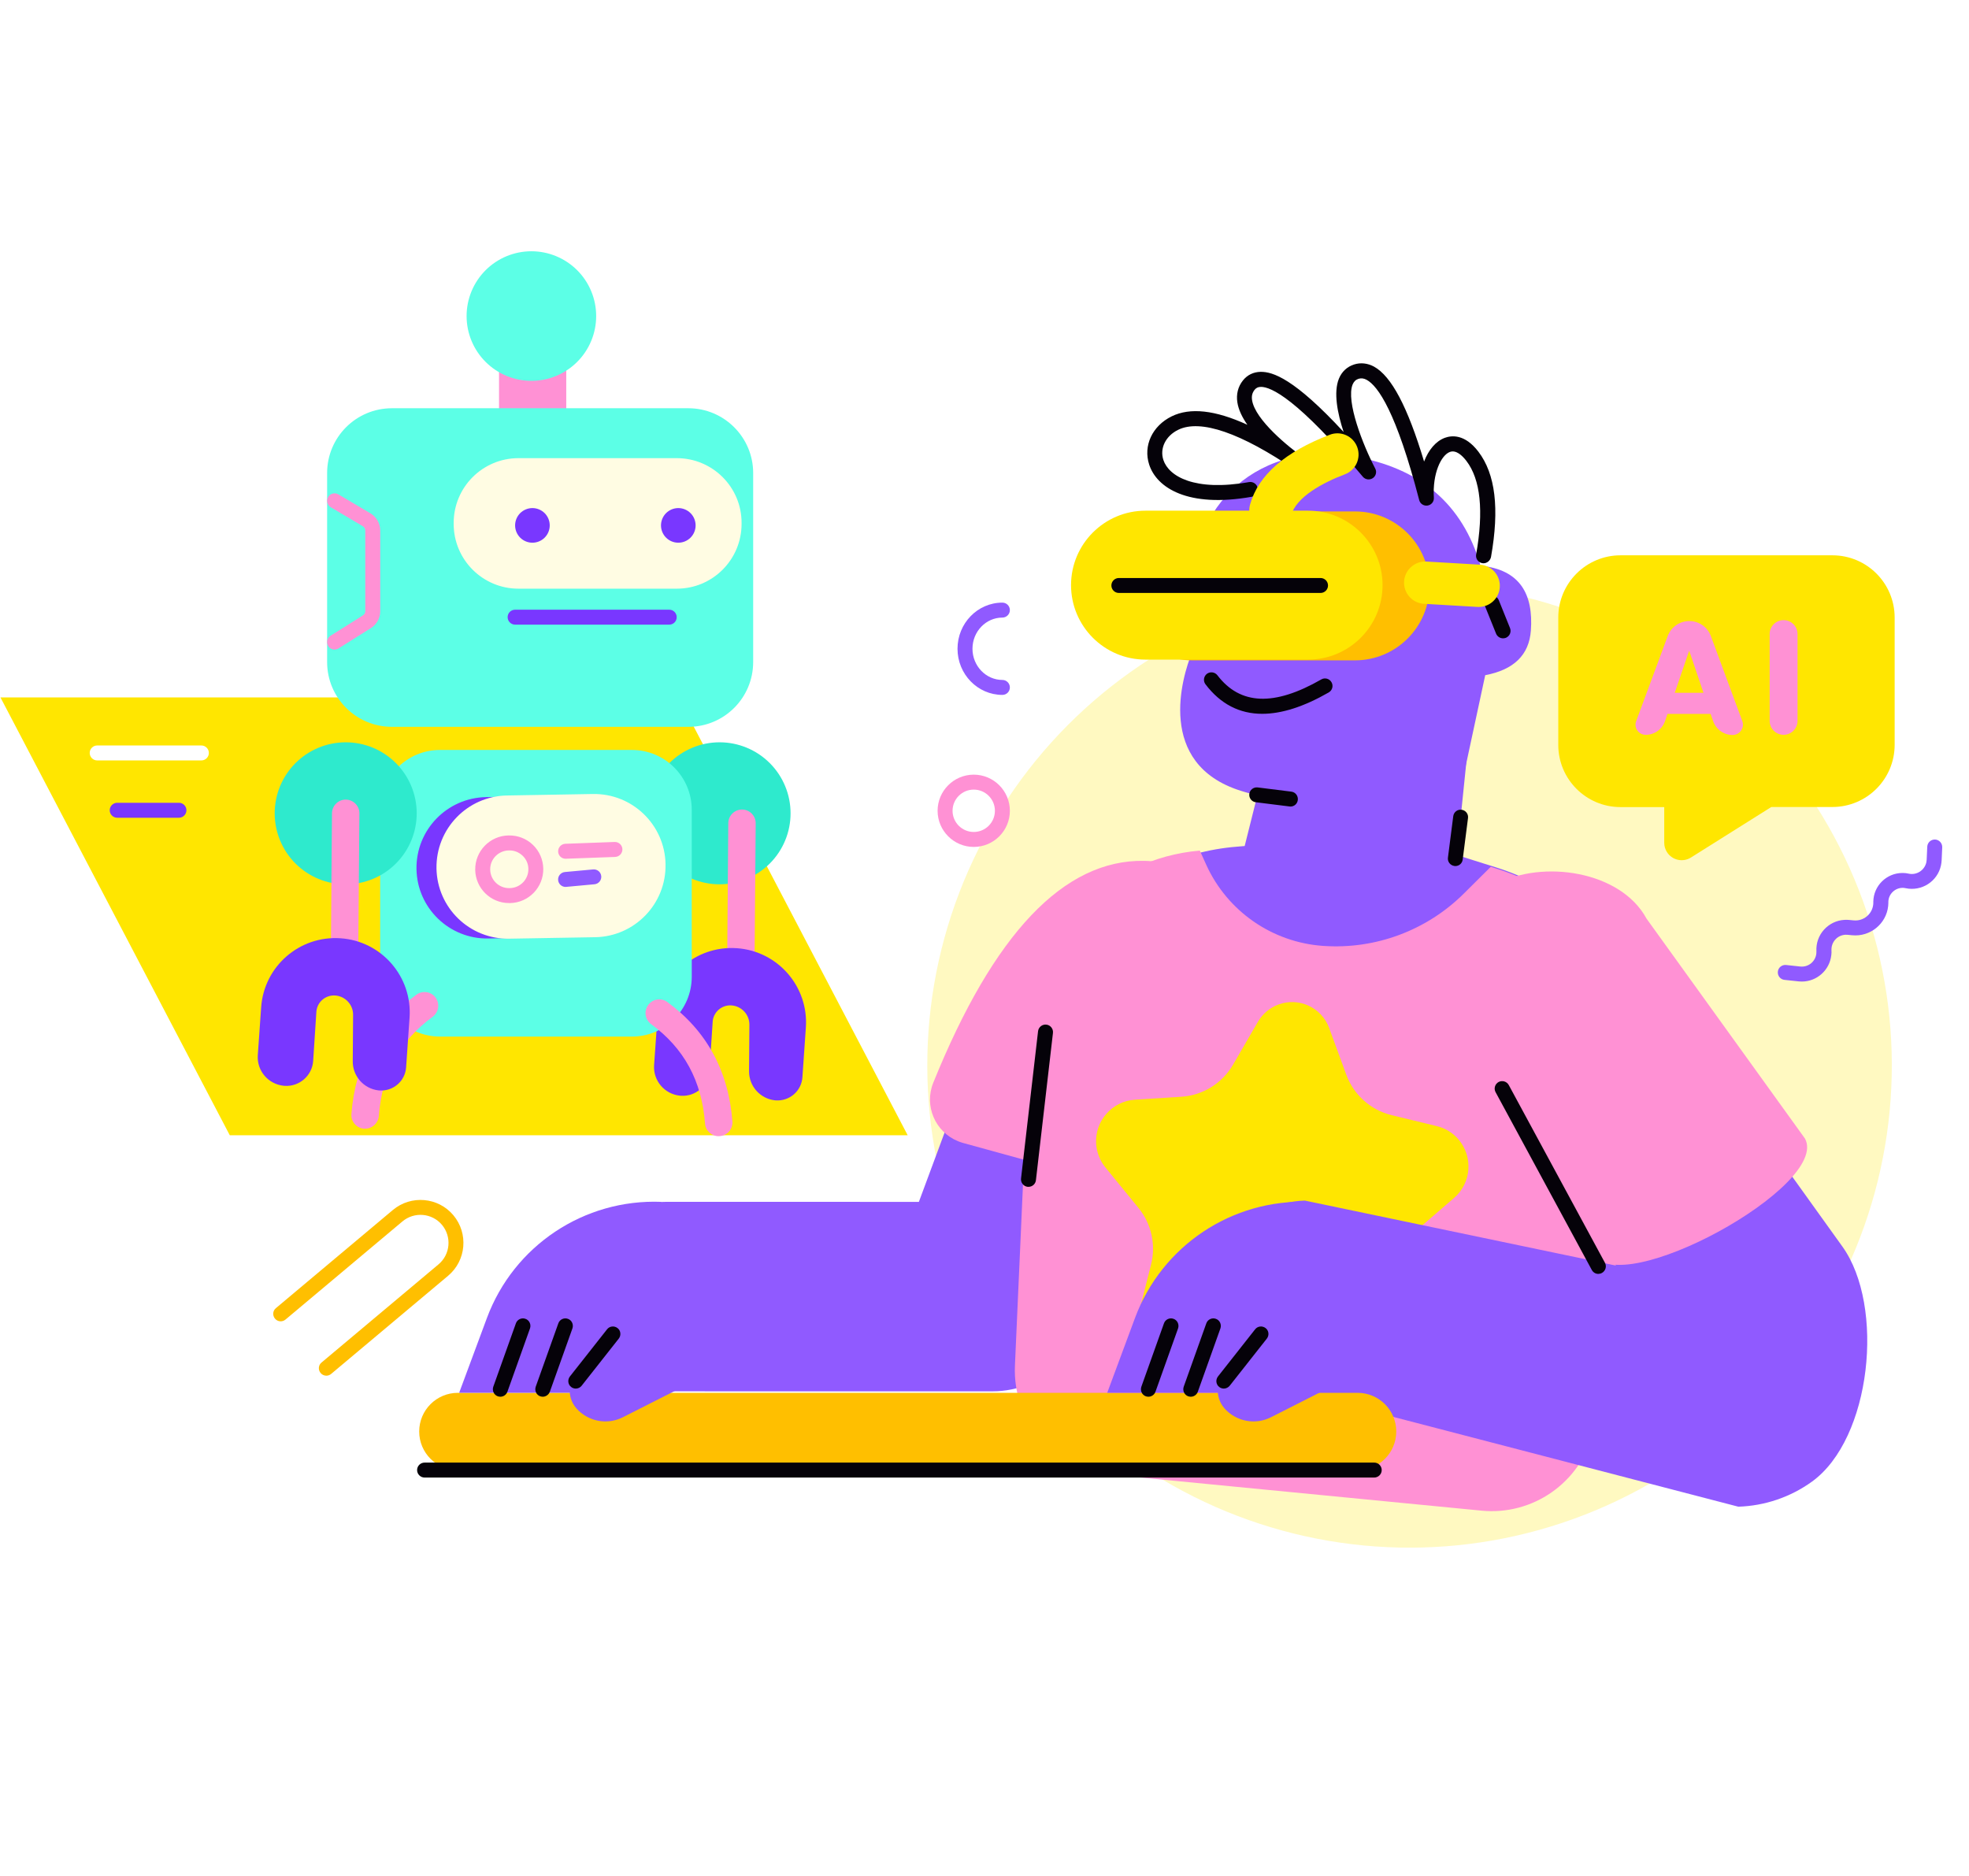 <svg xmlns="http://www.w3.org/2000/svg" xmlns:xlink="http://www.w3.org/1999/xlink" width="2417" viewBox="0 0 1812.75 1727.25" height="2303" preserveAspectRatio="xMidYMid meet"><defs><filter x="0%" y="0%" width="100%" height="100%" id="ddfc19f721"></filter><filter x="0%" y="0%" width="100%" height="100%" id="8d039f60a8"></filter><clipPath id="53c40df746"><path d="M 0.27 0 L 1812.23 0 L 1812.23 1726.5 L 0.27 1726.5 Z M 0.27 0 " clip-rule="nonzero"></path></clipPath><mask id="43fdfc0efb"><g filter="url(#ddfc19f721)"><rect x="-181.275" width="2175.3" fill="#000000" y="-172.725" height="2072.7" fill-opacity="0.02"></rect></g></mask><clipPath id="765a2c879b"><path d="M 0.27 0 L 1812 0 L 1812 1726.5 L 0.27 1726.5 Z M 0.27 0 " clip-rule="nonzero"></path></clipPath><image x="0" y="0" width="1960" id="fda89e8685" height="1909" preserveAspectRatio="xMidYMid meet"></image><mask id="33f28ac62f"><g filter="url(#ddfc19f721)"><g filter="url(#8d039f60a8)" transform="matrix(0.924, 0, 0, 0.924, 0.268, 0)"><image x="0" y="0" width="1960" height="1909" preserveAspectRatio="xMidYMid meet"></image></g></g></mask><image x="0" y="0" width="1960" id="000fb5e428" height="1909" preserveAspectRatio="xMidYMid meet"></image><clipPath id="5015ede809"><rect x="0" width="1813" y="0" height="1727"></rect></clipPath><clipPath id="6f11b8835f"><path d="M 0.27 642 L 836 642 L 836 1046 L 0.27 1046 Z M 0.27 642 " clip-rule="nonzero"></path></clipPath><clipPath id="1536116747"><path d="M 429 231.328 L 549 231.328 L 549 351 L 429 351 Z M 429 231.328 " clip-rule="nonzero"></path></clipPath></defs><g clip-path="url(#53c40df746)"><g mask="url(#43fdfc0efb)"><g transform="matrix(1, 0, 0, 1, 0, 0)"><g clip-path="url(#5015ede809)"><g clip-path="url(#765a2c879b)"><g mask="url(#33f28ac62f)"><g transform="matrix(0.924, 0, 0, 0.924, 0.268, 0)"><image x="0" y="0" width="1960" height="1909" preserveAspectRatio="xMidYMid meet"></image></g></g></g></g></g></g></g><g clip-path="url(#6f11b8835f)"><path fill="#ffe600" d="M 0.422 642.098 L 624.602 642.098 L 835.656 1045.207 L 211.551 1045.207 Z M 0.422 642.098 " fill-opacity="1" fill-rule="evenodd"></path></g><path fill="#ffffff" d="M 185.402 700.105 L 89.473 700.105 C 85.68 700.105 82.586 697.012 82.586 693.219 C 82.586 689.43 85.68 686.336 89.473 686.336 L 185.402 686.336 C 189.195 686.336 192.289 689.43 192.289 693.219 C 192.289 697.012 189.195 700.105 185.402 700.105 Z M 185.402 700.105 " fill-opacity="1" fill-rule="nonzero"></path><path fill="#7937ff" d="M 164.746 752.875 L 107.883 752.875 C 104.094 752.875 101 749.777 101 745.988 C 101 742.195 104.094 739.102 107.883 739.102 L 164.746 739.102 C 168.539 739.102 171.633 742.195 171.633 745.988 C 171.633 749.777 168.539 752.875 164.746 752.875 Z M 164.746 752.875 " fill-opacity="1" fill-rule="nonzero"></path><path fill="#ff91d4" d="M 490.375 270.324 C 473.277 270.324 459.43 284.172 459.43 301.273 L 459.43 420.582 C 459.43 437.68 473.277 451.527 490.375 451.527 C 507.473 451.527 521.32 437.68 521.32 420.582 L 521.32 301.273 C 521.32 284.172 507.473 270.324 490.375 270.324 Z M 490.375 270.324 " fill-opacity="1" fill-rule="evenodd"></path><g clip-path="url(#1536116747)"><path fill="#5cffe6" d="M 429.566 290.98 C 429.566 292.938 429.66 294.887 429.852 296.828 C 430.043 298.773 430.332 300.703 430.711 302.621 C 431.094 304.535 431.566 306.43 432.133 308.297 C 432.703 310.168 433.359 312.004 434.105 313.812 C 434.855 315.617 435.688 317.379 436.609 319.102 C 437.531 320.824 438.531 322.5 439.617 324.125 C 440.703 325.75 441.867 327.316 443.105 328.828 C 444.344 330.336 445.656 331.781 447.035 333.164 C 448.418 334.547 449.863 335.855 451.375 337.094 C 452.883 338.336 454.449 339.496 456.074 340.582 C 457.699 341.668 459.375 342.672 461.098 343.594 C 462.82 344.512 464.582 345.348 466.387 346.094 C 468.191 346.844 470.031 347.5 471.898 348.066 C 473.77 348.633 475.66 349.109 477.578 349.488 C 479.492 349.871 481.422 350.156 483.367 350.348 C 485.312 350.539 487.262 350.637 489.215 350.637 C 491.168 350.637 493.117 350.539 495.062 350.348 C 497.004 350.156 498.934 349.871 500.852 349.488 C 502.766 349.109 504.66 348.633 506.527 348.066 C 508.398 347.5 510.234 346.844 512.039 346.094 C 513.844 345.348 515.609 344.512 517.332 343.594 C 519.055 342.672 520.73 341.668 522.352 340.582 C 523.977 339.496 525.543 338.336 527.055 337.094 C 528.566 335.855 530.012 334.547 531.391 333.164 C 532.773 331.781 534.082 330.336 535.324 328.824 C 536.562 327.316 537.727 325.75 538.809 324.125 C 539.895 322.5 540.898 320.824 541.82 319.102 C 542.742 317.379 543.574 315.617 544.32 313.812 C 545.07 312.004 545.727 310.168 546.293 308.297 C 546.859 306.43 547.336 304.535 547.715 302.621 C 548.098 300.703 548.383 298.773 548.574 296.828 C 548.766 294.887 548.863 292.938 548.863 290.98 C 548.863 289.027 548.766 287.078 548.574 285.137 C 548.383 283.191 548.098 281.262 547.715 279.344 C 547.336 277.43 546.859 275.535 546.293 273.664 C 545.727 271.797 545.07 269.957 544.32 268.152 C 543.574 266.348 542.742 264.586 541.82 262.863 C 540.898 261.137 539.895 259.465 538.809 257.84 C 537.727 256.215 536.562 254.648 535.324 253.137 C 534.082 251.629 532.773 250.184 531.391 248.801 C 530.012 247.418 528.566 246.109 527.055 244.867 C 525.543 243.629 523.977 242.469 522.352 241.383 C 520.73 240.297 519.055 239.293 517.332 238.371 C 515.609 237.449 513.844 236.617 512.039 235.871 C 510.234 235.121 508.398 234.465 506.527 233.898 C 504.66 233.328 502.766 232.855 500.852 232.477 C 498.934 232.094 497.004 231.809 495.062 231.617 C 493.117 231.426 491.168 231.328 489.215 231.328 C 487.262 231.328 485.312 231.426 483.367 231.617 C 481.422 231.809 479.492 232.094 477.578 232.477 C 475.66 232.855 473.77 233.328 471.898 233.898 C 470.031 234.465 468.191 235.121 466.387 235.867 C 464.582 236.617 462.82 237.449 461.098 238.371 C 459.375 239.293 457.699 240.297 456.074 241.383 C 454.449 242.469 452.883 243.629 451.375 244.867 C 449.863 246.109 448.418 247.418 447.035 248.801 C 445.656 250.184 444.344 251.629 443.105 253.137 C 441.867 254.648 440.703 256.215 439.617 257.84 C 438.531 259.465 437.531 261.137 436.609 262.863 C 435.688 264.586 434.855 266.348 434.105 268.152 C 433.359 269.957 432.703 271.797 432.133 273.664 C 431.566 275.535 431.094 277.43 430.711 279.344 C 430.332 281.262 430.043 283.191 429.852 285.137 C 429.66 287.078 429.566 289.027 429.566 290.98 Z M 429.566 290.98 " fill-opacity="1" fill-rule="nonzero"></path></g><path fill="#2eeacd" d="M 597.086 748.793 C 597.086 749.863 597.113 750.934 597.164 752 C 597.219 753.07 597.297 754.137 597.402 755.203 C 597.508 756.266 597.637 757.328 597.793 758.387 C 597.949 759.445 598.133 760.5 598.344 761.547 C 598.551 762.598 598.785 763.641 599.047 764.68 C 599.305 765.719 599.59 766.746 599.902 767.773 C 600.211 768.797 600.547 769.812 600.906 770.82 C 601.27 771.824 601.652 772.824 602.062 773.812 C 602.473 774.801 602.906 775.777 603.363 776.746 C 603.82 777.715 604.301 778.668 604.805 779.613 C 605.309 780.555 605.836 781.488 606.387 782.406 C 606.938 783.324 607.508 784.227 608.105 785.117 C 608.699 786.004 609.312 786.879 609.953 787.738 C 610.59 788.598 611.246 789.441 611.926 790.27 C 612.605 791.098 613.305 791.906 614.02 792.699 C 614.738 793.492 615.477 794.266 616.234 795.023 C 616.992 795.781 617.766 796.516 618.559 797.234 C 619.352 797.953 620.16 798.652 620.988 799.332 C 621.816 800.012 622.656 800.668 623.516 801.305 C 624.375 801.945 625.25 802.559 626.141 803.152 C 627.031 803.75 627.934 804.32 628.852 804.871 C 629.77 805.422 630.699 805.949 631.645 806.453 C 632.586 806.957 633.543 807.438 634.508 807.895 C 635.477 808.352 636.453 808.785 637.441 809.195 C 638.43 809.605 639.43 809.992 640.438 810.352 C 641.445 810.711 642.461 811.047 643.484 811.355 C 644.508 811.668 645.539 811.953 646.574 812.215 C 647.613 812.473 648.656 812.707 649.707 812.918 C 650.754 813.125 651.809 813.309 652.867 813.465 C 653.926 813.621 654.988 813.754 656.051 813.859 C 657.117 813.961 658.184 814.043 659.254 814.094 C 660.32 814.145 661.391 814.172 662.461 814.172 C 663.531 814.172 664.598 814.145 665.668 814.094 C 666.734 814.043 667.805 813.961 668.867 813.859 C 669.934 813.754 670.992 813.621 672.051 813.465 C 673.109 813.309 674.164 813.125 675.215 812.918 C 676.262 812.707 677.305 812.473 678.344 812.215 C 679.383 811.953 680.414 811.668 681.438 811.355 C 682.461 811.047 683.477 810.711 684.484 810.352 C 685.492 809.992 686.488 809.605 687.477 809.195 C 688.465 808.785 689.445 808.352 690.41 807.895 C 691.379 807.438 692.332 806.957 693.277 806.453 C 694.219 805.949 695.152 805.422 696.07 804.871 C 696.984 804.32 697.891 803.75 698.781 803.152 C 699.668 802.559 700.543 801.945 701.402 801.305 C 702.262 800.668 703.105 800.012 703.934 799.332 C 704.758 798.652 705.57 797.953 706.363 797.234 C 707.156 796.516 707.93 795.781 708.688 795.023 C 709.441 794.266 710.18 793.492 710.898 792.699 C 711.617 791.906 712.316 791.098 712.996 790.27 C 713.672 789.441 714.332 788.598 714.969 787.738 C 715.605 786.879 716.223 786.004 716.816 785.117 C 717.41 784.227 717.984 783.324 718.531 782.406 C 719.082 781.488 719.609 780.555 720.113 779.613 C 720.617 778.668 721.098 777.715 721.559 776.746 C 722.016 775.777 722.449 774.801 722.855 773.812 C 723.266 772.824 723.652 771.824 724.012 770.82 C 724.371 769.812 724.707 768.797 725.02 767.773 C 725.328 766.746 725.613 765.719 725.875 764.68 C 726.133 763.641 726.367 762.598 726.578 761.547 C 726.785 760.5 726.969 759.445 727.125 758.387 C 727.281 757.328 727.414 756.266 727.52 755.203 C 727.625 754.137 727.703 753.07 727.754 752 C 727.809 750.934 727.832 749.863 727.832 748.793 C 727.832 747.723 727.809 746.652 727.754 745.586 C 727.703 744.516 727.625 743.449 727.52 742.387 C 727.414 741.32 727.281 740.258 727.125 739.199 C 726.969 738.141 726.785 737.086 726.578 736.039 C 726.367 734.988 726.133 733.945 725.875 732.906 C 725.613 731.871 725.328 730.84 725.02 729.812 C 724.707 728.789 724.371 727.773 724.012 726.766 C 723.652 725.762 723.266 724.762 722.855 723.773 C 722.449 722.785 722.016 721.809 721.559 720.84 C 721.098 719.871 720.617 718.918 720.113 717.973 C 719.609 717.031 719.082 716.098 718.531 715.18 C 717.984 714.266 717.41 713.359 716.816 712.469 C 716.223 711.582 715.605 710.707 714.969 709.848 C 714.332 708.988 713.672 708.145 712.996 707.316 C 712.316 706.488 711.617 705.68 710.898 704.887 C 710.18 704.094 709.441 703.32 708.688 702.562 C 707.93 701.805 707.156 701.07 706.363 700.352 C 705.57 699.633 704.758 698.934 703.934 698.254 C 703.105 697.574 702.262 696.918 701.402 696.281 C 700.543 695.641 699.668 695.027 698.781 694.434 C 697.891 693.836 696.984 693.266 696.07 692.715 C 695.152 692.164 694.219 691.637 693.277 691.133 C 692.332 690.629 691.379 690.148 690.41 689.691 C 689.445 689.234 688.465 688.801 687.477 688.391 C 686.488 687.98 685.492 687.598 684.484 687.234 C 683.477 686.875 682.461 686.539 681.438 686.23 C 680.414 685.918 679.383 685.633 678.344 685.371 C 677.305 685.113 676.262 684.879 675.215 684.668 C 674.164 684.461 673.109 684.277 672.051 684.121 C 670.992 683.965 669.934 683.832 668.867 683.727 C 667.805 683.625 666.734 683.543 665.668 683.492 C 664.598 683.441 663.531 683.414 662.461 683.414 C 661.391 683.414 660.32 683.441 659.254 683.492 C 658.184 683.543 657.117 683.625 656.051 683.727 C 654.988 683.832 653.926 683.965 652.867 684.121 C 651.809 684.277 650.754 684.461 649.707 684.672 C 648.656 684.879 647.613 685.113 646.574 685.371 C 645.539 685.633 644.508 685.918 643.484 686.23 C 642.461 686.539 641.445 686.875 640.438 687.234 C 639.43 687.598 638.43 687.98 637.441 688.391 C 636.453 688.801 635.477 689.234 634.508 689.691 C 633.543 690.148 632.586 690.629 631.645 691.133 C 630.699 691.637 629.77 692.164 628.852 692.715 C 627.934 693.266 627.031 693.836 626.141 694.434 C 625.25 695.027 624.375 695.645 623.516 696.281 C 622.656 696.918 621.816 697.574 620.988 698.254 C 620.16 698.934 619.352 699.633 618.559 700.352 C 617.766 701.07 616.992 701.805 616.234 702.562 C 615.477 703.32 614.738 704.094 614.02 704.887 C 613.305 705.68 612.605 706.488 611.926 707.316 C 611.246 708.145 610.59 708.988 609.953 709.848 C 609.312 710.707 608.699 711.582 608.105 712.469 C 607.508 713.359 606.938 714.266 606.387 715.18 C 605.836 716.098 605.309 717.031 604.805 717.973 C 604.301 718.918 603.82 719.871 603.363 720.84 C 602.906 721.809 602.473 722.785 602.062 723.773 C 601.652 724.762 601.27 725.762 600.906 726.766 C 600.547 727.773 600.211 728.789 599.902 729.812 C 599.59 730.84 599.305 731.871 599.047 732.906 C 598.785 733.945 598.551 734.988 598.344 736.039 C 598.133 737.086 597.949 738.141 597.793 739.199 C 597.637 740.258 597.508 741.32 597.402 742.387 C 597.297 743.449 597.219 744.516 597.164 745.586 C 597.113 746.652 597.086 747.723 597.086 748.793 Z M 597.086 748.793 " fill-opacity="1" fill-rule="nonzero"></path><path fill="#ff91d4" d="M 681.957 913.207 C 681.957 913.207 681.879 913.207 681.879 913.207 C 674.914 913.133 669.27 907.484 669.344 900.52 L 670.504 757.844 C 670.582 750.883 676.23 745.312 683.117 745.312 C 683.117 745.312 683.195 745.312 683.195 745.312 C 690.156 745.391 695.805 751.035 695.727 758 L 694.566 900.676 C 694.488 907.637 688.84 913.207 681.957 913.207 Z M 681.957 913.207 " fill-opacity="1" fill-rule="nonzero"></path><path fill="#7937ff" d="M 741.914 946.016 L 738.742 991.82 C 737.891 1004.43 726.906 1013.945 714.293 1013.098 C 713.984 1013.098 713.598 1013.02 713.289 1013.02 C 699.75 1011.473 689.539 999.941 689.613 986.324 L 689.926 943.461 C 690 934.176 682.883 926.438 673.602 925.664 C 664.625 924.969 656.812 931.625 656.117 940.598 C 656.117 940.676 656.117 940.754 656.117 940.832 L 653.176 985.785 C 652.324 999.402 640.488 1009.77 626.871 1008.84 C 626.562 1008.84 626.254 1008.762 625.945 1008.762 C 611.707 1007.293 601.188 994.836 602.191 980.602 L 605.289 936.496 C 607.918 898.816 640.566 870.344 678.32 872.977 C 678.32 872.977 678.32 872.977 678.398 872.977 C 716.074 875.605 744.543 908.258 741.914 946.016 Z M 741.914 946.016 " fill-opacity="1" fill-rule="evenodd"></path><path fill="#5cffe6" d="M 633.758 375.859 L 360.812 375.859 C 327.855 375.859 301.164 402.551 301.164 435.512 L 301.164 609.523 C 301.164 642.484 327.855 669.176 360.812 669.176 L 633.758 669.176 C 666.715 669.176 693.406 642.484 693.406 609.523 L 693.406 435.512 C 693.406 402.629 666.637 375.859 633.758 375.859 Z M 633.758 375.859 " fill-opacity="1" fill-rule="evenodd"></path><path fill="#fffce3" d="M 623.082 421.816 L 477.324 421.816 C 444.367 421.816 417.676 448.512 417.676 481.473 L 417.676 482.324 C 417.676 515.285 444.367 541.977 477.324 541.977 L 623.082 541.977 C 656.039 541.977 682.73 515.285 682.73 482.324 L 682.73 481.473 C 682.809 448.512 656.039 421.816 623.082 421.816 Z M 623.082 421.816 " fill-opacity="1" fill-rule="evenodd"></path><path fill="#7937ff" d="M 608.535 483.715 C 608.535 484.238 608.562 484.758 608.613 485.277 C 608.664 485.797 608.742 486.312 608.844 486.824 C 608.945 487.336 609.07 487.844 609.223 488.344 C 609.375 488.844 609.551 489.332 609.75 489.816 C 609.949 490.297 610.172 490.77 610.418 491.23 C 610.664 491.691 610.934 492.137 611.223 492.57 C 611.512 493.004 611.824 493.422 612.152 493.828 C 612.484 494.23 612.836 494.617 613.203 494.988 C 613.574 495.355 613.961 495.707 614.363 496.035 C 614.766 496.367 615.184 496.68 615.621 496.969 C 616.055 497.258 616.5 497.527 616.961 497.773 C 617.422 498.02 617.891 498.242 618.375 498.441 C 618.855 498.641 619.348 498.816 619.848 498.969 C 620.348 499.121 620.852 499.246 621.363 499.348 C 621.875 499.449 622.391 499.527 622.91 499.578 C 623.43 499.629 623.953 499.656 624.473 499.656 C 624.996 499.656 625.516 499.629 626.035 499.578 C 626.555 499.527 627.07 499.449 627.582 499.348 C 628.094 499.246 628.602 499.121 629.102 498.969 C 629.598 498.816 630.09 498.641 630.574 498.441 C 631.055 498.242 631.527 498.02 631.988 497.773 C 632.445 497.527 632.895 497.258 633.328 496.969 C 633.762 496.68 634.18 496.367 634.586 496.035 C 634.988 495.707 635.375 495.355 635.742 494.988 C 636.113 494.617 636.461 494.23 636.793 493.828 C 637.125 493.422 637.434 493.004 637.727 492.57 C 638.016 492.137 638.281 491.691 638.527 491.23 C 638.773 490.77 638.996 490.297 639.199 489.816 C 639.398 489.332 639.574 488.844 639.723 488.344 C 639.875 487.844 640.004 487.336 640.105 486.824 C 640.207 486.312 640.281 485.797 640.336 485.277 C 640.387 484.758 640.41 484.238 640.41 483.715 C 640.41 483.195 640.387 482.672 640.336 482.152 C 640.281 481.633 640.207 481.117 640.105 480.605 C 640.004 480.094 639.875 479.59 639.723 479.09 C 639.574 478.59 639.398 478.098 639.199 477.617 C 638.996 477.133 638.773 476.664 638.527 476.203 C 638.281 475.742 638.016 475.297 637.727 474.859 C 637.434 474.426 637.125 474.008 636.793 473.605 C 636.461 473.203 636.113 472.816 635.742 472.445 C 635.375 472.078 634.988 471.727 634.586 471.395 C 634.18 471.062 633.762 470.754 633.328 470.465 C 632.895 470.172 632.445 469.906 631.988 469.66 C 631.527 469.414 631.055 469.191 630.574 468.992 C 630.09 468.789 629.598 468.613 629.102 468.465 C 628.602 468.312 628.094 468.188 627.582 468.082 C 627.07 467.98 626.555 467.906 626.035 467.855 C 625.516 467.805 624.996 467.777 624.473 467.777 C 623.953 467.777 623.43 467.805 622.91 467.855 C 622.391 467.906 621.875 467.98 621.363 468.082 C 620.852 468.188 620.348 468.312 619.848 468.465 C 619.348 468.613 618.855 468.789 618.375 468.992 C 617.891 469.191 617.422 469.414 616.961 469.66 C 616.5 469.906 616.055 470.172 615.621 470.465 C 615.184 470.754 614.766 471.062 614.363 471.395 C 613.961 471.727 613.574 472.078 613.203 472.445 C 612.836 472.816 612.484 473.199 612.152 473.605 C 611.824 474.008 611.512 474.426 611.223 474.859 C 610.934 475.297 610.664 475.742 610.418 476.203 C 610.172 476.664 609.949 477.133 609.75 477.617 C 609.551 478.098 609.375 478.59 609.223 479.09 C 609.07 479.59 608.945 480.094 608.844 480.605 C 608.742 481.117 608.664 481.633 608.613 482.152 C 608.562 482.672 608.535 483.195 608.535 483.715 Z M 608.535 483.715 " fill-opacity="1" fill-rule="nonzero"></path><path fill="#7937ff" d="M 474.23 483.715 C 474.23 484.238 474.258 484.758 474.309 485.277 C 474.359 485.797 474.434 486.312 474.539 486.824 C 474.641 487.336 474.766 487.844 474.918 488.344 C 475.07 488.844 475.246 489.332 475.445 489.816 C 475.645 490.297 475.867 490.77 476.113 491.23 C 476.359 491.691 476.625 492.137 476.918 492.57 C 477.207 493.004 477.516 493.422 477.848 493.828 C 478.18 494.23 478.531 494.617 478.898 494.988 C 479.27 495.355 479.652 495.707 480.059 496.035 C 480.461 496.367 480.879 496.68 481.312 496.969 C 481.746 497.258 482.195 497.527 482.656 497.773 C 483.117 498.02 483.586 498.242 484.07 498.441 C 484.551 498.641 485.043 498.816 485.543 498.969 C 486.043 499.121 486.547 499.246 487.059 499.348 C 487.57 499.449 488.086 499.527 488.605 499.578 C 489.125 499.629 489.645 499.656 490.168 499.656 C 490.691 499.656 491.211 499.629 491.73 499.578 C 492.25 499.527 492.766 499.449 493.277 499.348 C 493.789 499.246 494.297 499.121 494.793 498.969 C 495.293 498.816 495.785 498.641 496.266 498.441 C 496.75 498.242 497.219 498.02 497.68 497.773 C 498.141 497.527 498.59 497.258 499.023 496.969 C 499.457 496.68 499.875 496.367 500.277 496.035 C 500.684 495.707 501.066 495.355 501.438 494.988 C 501.805 494.617 502.156 494.23 502.488 493.828 C 502.82 493.422 503.129 493.004 503.418 492.57 C 503.711 492.137 503.977 491.691 504.223 491.23 C 504.469 490.77 504.691 490.297 504.891 489.816 C 505.094 489.332 505.266 488.844 505.418 488.344 C 505.57 487.844 505.695 487.336 505.801 486.824 C 505.902 486.312 505.977 485.797 506.027 485.277 C 506.078 484.758 506.105 484.238 506.105 483.715 C 506.105 483.195 506.078 482.672 506.027 482.152 C 505.977 481.633 505.902 481.117 505.801 480.605 C 505.695 480.094 505.57 479.59 505.418 479.09 C 505.266 478.59 505.094 478.098 504.891 477.617 C 504.691 477.133 504.469 476.664 504.223 476.203 C 503.977 475.742 503.711 475.297 503.418 474.859 C 503.129 474.426 502.82 474.008 502.488 473.605 C 502.156 473.203 501.805 472.816 501.438 472.445 C 501.066 472.078 500.684 471.727 500.277 471.395 C 499.875 471.062 499.457 470.754 499.023 470.465 C 498.59 470.172 498.141 469.906 497.68 469.66 C 497.219 469.414 496.75 469.191 496.266 468.992 C 495.785 468.789 495.293 468.613 494.793 468.465 C 494.297 468.312 493.789 468.188 493.277 468.082 C 492.766 467.98 492.25 467.906 491.73 467.855 C 491.211 467.805 490.691 467.777 490.168 467.777 C 489.645 467.777 489.125 467.805 488.605 467.855 C 488.086 467.906 487.57 467.98 487.059 468.082 C 486.547 468.188 486.043 468.312 485.543 468.465 C 485.043 468.613 484.551 468.789 484.07 468.992 C 483.586 469.191 483.117 469.414 482.656 469.66 C 482.195 469.906 481.746 470.172 481.312 470.465 C 480.879 470.754 480.461 471.062 480.059 471.395 C 479.652 471.727 479.27 472.078 478.898 472.445 C 478.531 472.816 478.18 473.199 477.848 473.605 C 477.516 474.008 477.207 474.426 476.918 474.859 C 476.625 475.297 476.359 475.742 476.113 476.203 C 475.867 476.664 475.645 477.133 475.445 477.617 C 475.246 478.098 475.07 478.59 474.918 479.09 C 474.766 479.59 474.641 480.094 474.539 480.605 C 474.434 481.117 474.359 481.633 474.309 482.152 C 474.258 482.672 474.23 483.195 474.23 483.715 Z M 474.23 483.715 " fill-opacity="1" fill-rule="nonzero"></path><path fill="#7937ff" d="M 616.117 575.094 L 474.23 575.094 C 470.441 575.094 467.344 571.996 467.344 568.207 C 467.344 564.414 470.441 561.32 474.23 561.32 L 616.117 561.32 C 619.91 561.32 623.004 564.414 623.004 568.207 C 623.004 571.996 619.988 575.094 616.117 575.094 Z M 616.117 575.094 " fill-opacity="1" fill-rule="nonzero"></path><path fill="#ff91d4" d="M 307.973 598.07 C 305.652 598.07 303.488 596.91 302.172 594.824 C 300.16 591.574 301.09 587.316 304.336 585.305 L 334.121 566.582 C 335.438 565.73 336.289 564.262 336.289 562.715 L 336.289 488.438 C 336.289 486.812 335.438 485.34 334.047 484.488 L 304.492 467.004 C 301.242 465.07 300.16 460.812 302.094 457.562 C 304.027 454.316 308.281 453.23 311.531 455.164 L 341.086 472.652 C 346.656 475.98 350.059 482.016 350.059 488.438 L 350.059 562.711 C 350.059 569.059 346.887 574.859 341.473 578.266 L 311.688 596.988 C 310.449 597.684 309.211 598.07 307.973 598.07 Z M 307.973 598.07 " fill-opacity="1" fill-rule="nonzero"></path><path fill="#5cffe6" d="M 581.77 690.453 L 405.066 690.453 C 374.664 690.453 349.984 715.137 349.984 745.543 L 349.984 899.281 C 349.984 929.688 374.664 954.371 405.066 954.371 L 581.77 954.371 C 612.172 954.371 636.852 929.688 636.852 899.281 L 636.852 745.543 C 636.852 715.137 612.172 690.453 581.77 690.453 Z M 581.77 690.453 " fill-opacity="1" fill-rule="evenodd"></path><path fill="#7937ff" d="M 447.434 733.879 L 528.125 732.473 C 564.062 731.82 593.734 760.465 594.312 796.391 C 594.969 832.332 566.324 862.008 530.312 862.648 L 449.621 864.055 C 413.684 864.711 384.008 836.066 383.43 800.137 C 382.867 764.133 411.496 734.535 447.434 733.879 Z M 447.434 733.879 " fill-opacity="1" fill-rule="evenodd"></path><path fill="#fffce3" d="M 466.629 732.395 L 545.742 731.023 C 582.148 730.375 612.086 759.301 612.738 795.711 C 612.738 795.711 612.738 795.711 612.723 795.789 C 613.375 832.203 584.359 862.203 547.953 862.855 L 468.836 864.223 C 432.43 864.875 402.492 835.945 401.84 799.535 C 401.84 799.535 401.84 799.535 401.855 799.457 C 401.281 763.059 430.219 733.043 466.629 732.395 Z M 466.629 732.395 " fill-opacity="1" fill-rule="evenodd"></path><path fill="#ff91d4" d="M 468.574 831.414 C 451.68 831.422 437.816 817.82 437.508 800.875 C 437.234 783.699 450.887 769.527 468.074 769.18 L 468.547 769.188 C 476.816 769.074 484.684 772.109 490.66 777.879 C 496.633 783.645 499.984 791.387 500.16 799.746 C 500.43 816.918 486.777 831.09 469.59 831.438 L 469.121 831.434 C 468.969 831.406 468.727 831.441 468.574 831.414 Z M 468.316 782.973 C 458.773 783.176 451.094 791.094 451.297 800.633 C 451.438 810.086 459.215 817.664 468.637 817.676 C 468.715 817.691 468.867 817.719 468.957 817.656 L 469.426 817.66 C 478.969 817.457 486.648 809.539 486.445 799.996 C 486.398 795.355 484.496 791.012 481.129 787.824 C 477.762 784.637 473.367 782.84 468.785 782.977 Z M 468.188 776.113 Z M 468.188 776.113 " fill-opacity="1" fill-rule="nonzero"></path><path fill="#ff91d4" d="M 520.699 790.637 C 517.008 790.617 513.984 787.727 513.852 784.012 C 513.734 780.219 516.652 777.039 520.457 776.848 L 565.844 775.188 C 569.711 775.082 572.812 777.988 573.004 781.793 C 573.121 785.586 570.207 788.762 566.402 788.957 L 521.016 790.617 C 520.852 790.664 520.773 790.652 520.699 790.637 Z M 520.699 790.637 " fill-opacity="1" fill-rule="nonzero"></path><path fill="#905aff" d="M 520.684 816.562 C 517.148 816.566 514.172 813.844 513.848 810.328 C 513.488 806.574 516.281 803.215 520.035 802.855 L 546.07 800.457 C 549.902 800.109 553.184 802.887 553.543 806.645 C 553.898 810.398 551.109 813.758 547.352 814.117 L 521.32 816.52 C 521.152 816.566 520.926 816.527 520.684 816.562 Z M 520.684 816.562 " fill-opacity="1" fill-rule="nonzero"></path><path fill="#2eeacd" d="M 252.891 748.793 C 252.891 749.863 252.918 750.934 252.969 752 C 253.02 753.07 253.102 754.137 253.203 755.203 C 253.309 756.266 253.441 757.328 253.598 758.387 C 253.754 759.445 253.938 760.5 254.145 761.547 C 254.355 762.598 254.59 763.641 254.848 764.68 C 255.109 765.719 255.395 766.746 255.703 767.773 C 256.016 768.797 256.352 769.812 256.711 770.82 C 257.07 771.824 257.457 772.824 257.867 773.812 C 258.277 774.801 258.707 775.777 259.168 776.746 C 259.625 777.715 260.105 778.668 260.609 779.613 C 261.113 780.555 261.641 781.488 262.191 782.406 C 262.742 783.324 263.312 784.227 263.906 785.117 C 264.5 786.004 265.117 786.879 265.754 787.738 C 266.391 788.598 267.051 789.441 267.73 790.27 C 268.406 791.098 269.105 791.906 269.824 792.699 C 270.543 793.492 271.281 794.266 272.039 795.023 C 272.793 795.781 273.566 796.516 274.359 797.234 C 275.152 797.953 275.965 798.652 276.789 799.332 C 277.617 800.012 278.461 800.668 279.32 801.305 C 280.18 801.945 281.055 802.559 281.945 803.152 C 282.832 803.75 283.738 804.32 284.656 804.871 C 285.57 805.422 286.504 805.949 287.445 806.453 C 288.391 806.957 289.344 807.438 290.312 807.895 C 291.281 808.352 292.258 808.785 293.246 809.195 C 294.234 809.605 295.23 809.992 296.238 810.352 C 297.246 810.711 298.262 811.047 299.285 811.355 C 300.309 811.668 301.34 811.953 302.379 812.215 C 303.418 812.473 304.461 812.707 305.508 812.918 C 306.559 813.125 307.613 813.309 308.672 813.465 C 309.73 813.621 310.789 813.754 311.855 813.859 C 312.922 813.961 313.988 814.043 315.055 814.094 C 316.125 814.145 317.191 814.172 318.262 814.172 C 319.332 814.172 320.402 814.145 321.473 814.094 C 322.539 814.043 323.605 813.961 324.672 813.859 C 325.734 813.754 326.797 813.621 327.855 813.465 C 328.914 813.309 329.969 813.125 331.016 812.918 C 332.066 812.707 333.109 812.473 334.148 812.215 C 335.184 811.953 336.215 811.668 337.238 811.355 C 338.266 811.047 339.281 810.711 340.285 810.352 C 341.293 809.992 342.293 809.605 343.281 809.195 C 344.27 808.785 345.246 808.352 346.215 807.895 C 347.18 807.438 348.137 806.957 349.078 806.453 C 350.023 805.949 350.953 805.422 351.871 804.871 C 352.789 804.32 353.691 803.75 354.582 803.152 C 355.473 802.559 356.348 801.945 357.207 801.305 C 358.066 800.668 358.91 800.012 359.734 799.332 C 360.562 798.652 361.371 797.953 362.164 797.234 C 362.957 796.516 363.734 795.781 364.488 795.023 C 365.246 794.266 365.984 793.492 366.703 792.699 C 367.422 791.906 368.117 791.098 368.797 790.27 C 369.477 789.441 370.133 788.598 370.773 787.738 C 371.41 786.879 372.023 786.004 372.621 785.117 C 373.215 784.227 373.785 783.324 374.336 782.406 C 374.887 781.488 375.414 780.555 375.918 779.613 C 376.422 778.668 376.902 777.715 377.359 776.746 C 377.816 775.777 378.25 774.801 378.66 773.812 C 379.07 772.824 379.453 771.824 379.816 770.82 C 380.176 769.812 380.512 768.797 380.82 767.773 C 381.133 766.746 381.418 765.719 381.676 764.68 C 381.938 763.641 382.172 762.598 382.379 761.547 C 382.59 760.5 382.773 759.445 382.93 758.387 C 383.086 757.328 383.219 756.266 383.32 755.203 C 383.426 754.137 383.504 753.07 383.559 752 C 383.609 750.934 383.637 749.863 383.637 748.793 C 383.637 747.723 383.609 746.652 383.559 745.586 C 383.504 744.516 383.426 743.449 383.32 742.387 C 383.219 741.32 383.086 740.258 382.93 739.199 C 382.773 738.141 382.59 737.086 382.379 736.039 C 382.172 734.988 381.938 733.945 381.676 732.906 C 381.418 731.871 381.133 730.84 380.82 729.812 C 380.512 728.789 380.176 727.773 379.816 726.766 C 379.453 725.762 379.07 724.762 378.66 723.773 C 378.25 722.785 377.816 721.809 377.359 720.84 C 376.902 719.871 376.422 718.918 375.918 717.973 C 375.414 717.031 374.887 716.098 374.336 715.18 C 373.785 714.266 373.215 713.359 372.621 712.469 C 372.023 711.582 371.41 710.707 370.773 709.848 C 370.133 708.988 369.477 708.145 368.797 707.316 C 368.117 706.488 367.422 705.68 366.703 704.887 C 365.984 704.094 365.246 703.32 364.488 702.562 C 363.734 701.805 362.957 701.07 362.164 700.352 C 361.371 699.633 360.562 698.934 359.734 698.254 C 358.91 697.574 358.066 696.918 357.207 696.281 C 356.348 695.641 355.473 695.027 354.582 694.434 C 353.691 693.836 352.789 693.266 351.871 692.715 C 350.953 692.164 350.023 691.637 349.078 691.133 C 348.137 690.629 347.18 690.148 346.215 689.691 C 345.246 689.234 344.27 688.801 343.281 688.391 C 342.293 687.98 341.293 687.598 340.285 687.234 C 339.281 686.875 338.266 686.539 337.238 686.23 C 336.215 685.918 335.184 685.633 334.148 685.371 C 333.109 685.113 332.066 684.879 331.016 684.668 C 329.969 684.461 328.914 684.277 327.855 684.121 C 326.797 683.965 325.734 683.832 324.672 683.727 C 323.605 683.625 322.539 683.543 321.473 683.492 C 320.402 683.441 319.332 683.414 318.262 683.414 C 317.191 683.414 316.125 683.441 315.055 683.492 C 313.988 683.543 312.922 683.625 311.855 683.727 C 310.789 683.832 309.73 683.965 308.672 684.121 C 307.613 684.277 306.559 684.461 305.508 684.672 C 304.461 684.879 303.418 685.113 302.379 685.371 C 301.34 685.633 300.309 685.918 299.285 686.23 C 298.262 686.539 297.246 686.875 296.238 687.234 C 295.23 687.598 294.234 687.98 293.246 688.391 C 292.258 688.801 291.281 689.234 290.312 689.691 C 289.344 690.148 288.391 690.629 287.445 691.133 C 286.504 691.637 285.57 692.164 284.656 692.715 C 283.738 693.266 282.832 693.836 281.945 694.434 C 281.055 695.027 280.18 695.645 279.32 696.281 C 278.461 696.918 277.617 697.574 276.789 698.254 C 275.965 698.934 275.152 699.633 274.359 700.352 C 273.566 701.07 272.793 701.805 272.039 702.562 C 271.281 703.32 270.543 704.094 269.824 704.887 C 269.105 705.68 268.406 706.488 267.73 707.316 C 267.051 708.145 266.391 708.988 265.754 709.848 C 265.117 710.707 264.5 711.582 263.906 712.469 C 263.312 713.359 262.742 714.266 262.191 715.18 C 261.641 716.098 261.113 717.031 260.609 717.973 C 260.105 718.918 259.625 719.871 259.168 720.84 C 258.707 721.809 258.277 722.785 257.867 723.773 C 257.457 724.762 257.07 725.762 256.711 726.766 C 256.352 727.773 256.016 728.789 255.703 729.812 C 255.395 730.84 255.109 731.871 254.848 732.906 C 254.59 733.945 254.355 734.988 254.145 736.039 C 253.938 737.086 253.754 738.141 253.598 739.199 C 253.441 740.258 253.309 741.32 253.203 742.387 C 253.102 743.449 253.02 744.516 252.969 745.586 C 252.918 746.652 252.891 747.723 252.891 748.793 Z M 252.891 748.793 " fill-opacity="1" fill-rule="nonzero"></path><path fill="#ff91d4" d="M 336.133 1039.172 C 335.824 1039.172 335.516 1039.172 335.129 1039.172 C 328.164 1038.629 322.98 1032.594 323.523 1025.629 C 327.082 979.207 347.273 942.223 383.406 915.762 C 389.051 911.66 396.941 912.898 401.043 918.469 C 405.145 924.117 403.906 932.012 398.336 936.109 C 368.008 958.316 351.762 988.258 348.746 1027.566 C 348.203 1034.141 342.633 1039.172 336.133 1039.172 Z M 336.133 1039.172 " fill-opacity="1" fill-rule="nonzero"></path><path fill="#ff91d4" d="M 661.609 1046.059 C 655.109 1046.059 649.539 1041.027 649.074 1034.375 C 646.059 995.07 629.812 965.125 599.484 942.918 C 593.836 938.82 592.598 930.926 596.777 925.277 C 600.879 919.629 608.77 918.395 614.418 922.57 C 650.547 949.031 670.738 986.016 674.297 1032.438 C 674.84 1039.402 669.656 1045.438 662.691 1045.98 C 662.227 1046.059 661.918 1046.059 661.609 1046.059 Z M 661.609 1046.059 " fill-opacity="1" fill-rule="nonzero"></path><path fill="#ff91d4" d="M 317.102 904.078 C 317.102 904.078 317.023 904.078 317.023 904.078 C 310.062 904 304.414 898.352 304.492 891.391 L 305.652 748.715 C 305.73 741.754 311.379 736.18 318.262 736.18 C 318.262 736.18 318.34 736.18 318.34 736.18 C 325.305 736.258 330.949 741.906 330.875 748.871 L 329.715 891.543 C 329.637 898.508 323.988 904.078 317.102 904.078 Z M 317.102 904.078 " fill-opacity="1" fill-rule="nonzero"></path><path fill="#7937ff" d="M 377.059 936.883 L 373.887 982.688 C 373.039 995.301 362.051 1004.816 349.441 1003.965 C 349.133 1003.965 348.746 1003.891 348.434 1003.891 C 334.898 1002.34 324.684 990.812 324.762 977.195 L 325.07 934.332 C 325.148 925.047 318.031 917.309 308.746 916.535 C 299.773 915.84 291.961 922.492 291.262 931.469 C 291.262 931.547 291.262 931.625 291.262 931.699 L 288.324 976.652 C 287.473 990.273 275.637 1000.641 262.02 999.711 C 261.711 999.711 261.398 999.633 261.09 999.633 C 246.855 998.164 236.332 985.707 237.34 971.469 L 240.434 927.367 C 243.062 889.688 275.711 861.215 313.465 863.844 C 313.465 863.844 313.465 863.844 313.543 863.844 C 351.219 866.398 379.691 899.129 377.059 936.883 Z M 377.059 936.883 " fill-opacity="1" fill-rule="evenodd"></path><path fill="#fff9c1" d="M 860.445 1057.961 C 861.707 1065.117 863.145 1072.242 864.754 1079.328 C 866.367 1086.414 868.152 1093.453 870.109 1100.453 C 872.066 1107.453 874.191 1114.398 876.492 1121.293 C 878.789 1128.188 881.254 1135.02 883.887 1141.793 C 886.523 1148.566 889.32 1155.27 892.281 1161.906 C 895.246 1168.539 898.371 1175.098 901.652 1181.582 C 904.938 1188.062 908.379 1194.461 911.98 1200.773 C 915.578 1207.086 919.328 1213.309 923.234 1219.438 C 927.137 1225.566 931.191 1231.598 935.391 1237.527 C 939.59 1243.457 943.934 1249.281 948.418 1254.996 C 952.906 1260.715 957.531 1266.316 962.289 1271.805 C 967.051 1277.297 971.945 1282.664 976.969 1287.914 C 981.996 1293.164 987.145 1298.285 992.422 1303.285 C 997.699 1308.281 1003.094 1313.145 1008.609 1317.875 C 1014.125 1322.605 1019.75 1327.199 1025.492 1331.656 C 1031.23 1336.109 1037.078 1340.422 1043.031 1344.59 C 1048.984 1348.758 1055.035 1352.777 1061.184 1356.648 C 1067.332 1360.52 1073.574 1364.238 1079.906 1367.805 C 1086.238 1371.367 1092.652 1374.773 1099.152 1378.023 C 1105.652 1381.273 1112.227 1384.363 1118.879 1387.289 C 1125.531 1390.215 1132.25 1392.977 1139.035 1395.574 C 1145.82 1398.172 1152.668 1400.602 1159.574 1402.859 C 1166.48 1405.121 1173.438 1407.211 1180.445 1409.133 C 1187.453 1411.051 1194.504 1412.797 1201.598 1414.367 C 1208.691 1415.941 1215.82 1417.34 1222.984 1418.562 C 1230.148 1419.785 1237.336 1420.832 1244.551 1421.703 C 1251.762 1422.57 1258.996 1423.266 1266.242 1423.777 C 1273.492 1424.293 1280.746 1424.629 1288.012 1424.789 C 1295.277 1424.949 1302.539 1424.926 1309.805 1424.73 C 1317.066 1424.531 1324.32 1424.156 1331.566 1423.602 C 1338.812 1423.047 1346.039 1422.316 1353.25 1421.406 C 1360.457 1420.496 1367.641 1419.41 1374.797 1418.148 C 1381.953 1416.887 1389.074 1415.449 1396.16 1413.84 C 1403.246 1412.227 1410.285 1410.441 1417.285 1408.484 C 1424.281 1406.527 1431.227 1404.398 1438.121 1402.102 C 1445.016 1399.805 1451.848 1397.336 1458.617 1394.703 C 1465.391 1392.07 1472.094 1389.27 1478.73 1386.309 C 1485.363 1383.344 1491.922 1380.223 1498.406 1376.938 C 1504.887 1373.652 1511.281 1370.207 1517.594 1366.609 C 1523.906 1363.012 1530.129 1359.258 1536.258 1355.355 C 1542.387 1351.449 1548.414 1347.398 1554.344 1343.195 C 1560.273 1338.996 1566.098 1334.652 1571.812 1330.164 C 1577.527 1325.68 1583.133 1321.055 1588.621 1316.293 C 1594.109 1311.531 1599.477 1306.641 1604.727 1301.613 C 1609.977 1296.59 1615.098 1291.438 1620.094 1286.16 C 1625.09 1280.883 1629.953 1275.488 1634.688 1269.973 C 1639.418 1264.457 1644.012 1258.828 1648.465 1253.086 C 1652.918 1247.348 1657.23 1241.5 1661.398 1235.547 C 1665.566 1229.594 1669.586 1223.543 1673.457 1217.391 C 1677.328 1211.242 1681.043 1205 1684.609 1198.668 C 1688.172 1192.336 1691.582 1185.918 1694.828 1179.418 C 1698.078 1172.918 1701.168 1166.344 1704.094 1159.691 C 1707.02 1153.039 1709.781 1146.32 1712.379 1139.531 C 1714.973 1132.746 1717.402 1125.898 1719.664 1118.992 C 1721.926 1112.086 1724.016 1105.129 1725.934 1098.121 C 1727.852 1091.109 1729.598 1084.059 1731.172 1076.965 C 1732.742 1069.867 1734.141 1062.738 1735.363 1055.578 C 1736.586 1048.414 1737.633 1041.223 1738.504 1034.008 C 1739.371 1026.793 1740.062 1019.562 1740.578 1012.312 C 1741.094 1005.066 1741.43 997.809 1741.59 990.543 C 1741.746 983.277 1741.727 976.012 1741.531 968.746 C 1741.332 961.484 1740.957 954.227 1740.402 946.984 C 1739.848 939.738 1739.113 932.508 1738.207 925.301 C 1737.297 918.09 1736.211 910.906 1734.949 903.75 C 1733.688 896.594 1732.25 889.473 1730.641 882.387 C 1729.027 875.301 1727.246 868.258 1725.289 861.258 C 1723.328 854.262 1721.203 847.312 1718.902 840.418 C 1716.605 833.527 1714.141 826.691 1711.508 819.918 C 1708.871 813.145 1706.074 806.441 1703.113 799.809 C 1700.148 793.172 1697.027 786.613 1693.742 780.129 C 1690.457 773.648 1687.016 767.25 1683.414 760.938 C 1679.816 754.625 1676.066 748.402 1672.16 742.273 C 1668.258 736.145 1664.203 730.117 1660.004 724.188 C 1655.805 718.254 1651.461 712.434 1646.977 706.715 C 1642.488 701 1637.863 695.395 1633.105 689.906 C 1628.344 684.418 1623.449 679.047 1618.426 673.797 C 1613.402 668.547 1608.25 663.426 1602.973 658.43 C 1597.695 653.434 1592.301 648.566 1586.785 643.836 C 1581.27 639.105 1575.645 634.512 1569.902 630.055 C 1564.164 625.602 1558.316 621.289 1552.363 617.121 C 1546.41 612.953 1540.359 608.934 1534.211 605.062 C 1528.062 601.191 1521.82 597.473 1515.488 593.906 C 1509.156 590.344 1502.742 586.938 1496.242 583.688 C 1489.742 580.438 1483.168 577.348 1476.516 574.422 C 1469.863 571.496 1463.145 568.734 1456.359 566.137 C 1449.574 563.539 1442.727 561.109 1435.82 558.852 C 1428.914 556.59 1421.957 554.5 1414.949 552.582 C 1407.941 550.66 1400.891 548.914 1393.797 547.344 C 1386.703 545.77 1379.574 544.371 1372.41 543.148 C 1365.246 541.926 1358.059 540.879 1350.844 540.012 C 1343.633 539.141 1336.398 538.449 1329.152 537.934 C 1321.902 537.418 1314.648 537.082 1307.383 536.922 C 1300.117 536.766 1292.855 536.785 1285.59 536.98 C 1278.328 537.18 1271.074 537.559 1263.828 538.109 C 1256.582 538.664 1249.355 539.398 1242.145 540.305 C 1234.938 541.215 1227.754 542.301 1220.598 543.562 C 1213.441 544.824 1206.32 546.262 1199.234 547.875 C 1192.152 549.484 1185.109 551.27 1178.109 553.227 C 1171.113 555.184 1164.168 557.312 1157.273 559.609 C 1150.383 561.91 1143.547 564.375 1136.777 567.008 C 1130.004 569.641 1123.301 572.441 1116.664 575.402 C 1110.031 578.367 1103.473 581.492 1096.992 584.777 C 1090.508 588.059 1084.113 591.504 1077.801 595.102 C 1071.488 598.703 1065.266 602.453 1059.137 606.359 C 1053.008 610.262 1046.98 614.316 1041.051 618.516 C 1035.121 622.715 1029.297 627.059 1023.582 631.547 C 1017.867 636.031 1012.266 640.656 1006.773 645.418 C 1001.285 650.18 995.918 655.074 990.668 660.098 C 985.418 665.125 980.297 670.273 975.301 675.551 C 970.305 680.828 965.441 686.223 960.707 691.738 C 955.977 697.254 951.383 702.883 946.93 708.625 C 942.477 714.367 938.164 720.211 933.996 726.164 C 929.828 732.117 925.809 738.172 921.938 744.32 C 918.066 750.469 914.352 756.711 910.785 763.043 C 907.223 769.379 903.812 775.793 900.566 782.293 C 897.316 788.793 894.227 795.371 891.301 802.02 C 888.375 808.672 885.613 815.391 883.016 822.18 C 880.422 828.965 877.992 835.812 875.73 842.719 C 873.469 849.625 871.379 856.582 869.461 863.594 C 867.543 870.602 865.797 877.652 864.223 884.75 C 862.652 891.844 861.254 898.973 860.031 906.137 C 858.809 913.301 857.762 920.488 856.891 927.703 C 856.023 934.918 855.332 942.148 854.816 949.398 C 854.301 956.648 853.965 963.902 853.805 971.168 C 853.648 978.434 853.668 985.699 853.863 992.965 C 854.062 1000.227 854.438 1007.484 854.992 1014.73 C 855.547 1021.973 856.281 1029.203 857.188 1036.414 C 858.098 1043.621 859.184 1050.805 860.445 1057.961 Z M 860.445 1057.961 " fill-opacity="1" fill-rule="nonzero"></path><path fill="#905aff" d="M 1022.859 886.176 C 976.375 868.918 924.945 892.68 908.02 939.266 L 827.445 1156.41 C 810.523 1203 834.488 1254.711 881.062 1272.031 C 927.547 1289.289 978.977 1265.527 995.902 1218.941 L 1076.477 1001.797 C 1093.402 955.207 1069.348 903.434 1022.859 886.176 Z M 1022.859 886.176 " fill-opacity="1" fill-rule="nonzero"></path><path fill="#905aff" d="M 913.789 1106.539 L 613.219 1106.508 C 565.062 1106.516 525.988 1145.539 525.992 1193.699 C 526 1241.859 565.02 1280.938 613.176 1280.934 L 913.746 1280.961 C 961.902 1280.953 1000.977 1241.93 1000.969 1193.77 C 1000.965 1145.609 961.941 1106.531 913.789 1106.539 Z M 913.789 1106.539 " fill-opacity="1" fill-rule="nonzero"></path><path fill="#ff91d4" d="M 1053.41 792.559 C 979.578 791.277 914.824 859.344 859.184 996.902 C 850.66 1018.047 860.867 1042.098 882.023 1050.699 C 883.469 1051.309 885.051 1051.816 886.543 1052.262 L 1014.602 1087.504 C 1121.672 892.32 1134.648 793.945 1053.41 792.559 Z M 1053.41 792.559 " fill-opacity="1" fill-rule="evenodd"></path><path fill="#905aff" d="M 1344.875 726.234 L 1367.359 621.625 C 1393.746 616.656 1407.746 602.953 1409.383 580.59 C 1411.863 546.996 1399.316 524.383 1363.02 520.805 C 1346.652 464.059 1307.34 430.453 1245.094 420.059 C 1151.754 404.387 1088.184 476.484 1101.566 552.375 C 1104.508 570.398 1103.059 586.684 1097.215 601.227 C 1088.402 622.973 1063.832 703.277 1142.199 728.031 C 1194.516 744.5 1262.047 743.902 1344.875 726.234 Z M 1344.875 726.234 " fill-opacity="1" fill-rule="evenodd"></path><path fill="#050209" d="M 1383.77 587.699 C 1381.02 587.711 1378.449 586.043 1377.355 583.406 L 1367.016 557.734 C 1365.609 554.211 1367.262 550.227 1370.848 548.73 C 1374.371 547.324 1378.355 548.977 1379.852 552.562 L 1390.191 578.238 C 1391.598 581.762 1389.945 585.746 1386.359 587.242 C 1385.473 587.555 1384.633 587.703 1383.77 587.699 Z M 1383.77 587.699 " fill-opacity="1" fill-rule="nonzero"></path><path fill="#050209" d="M 1162.074 657.195 C 1141.102 657.203 1123.551 648.121 1109.836 630.031 C 1107.492 626.988 1108.152 622.711 1111.117 620.379 C 1114.176 618.113 1118.441 618.695 1120.773 621.664 C 1141.727 649.156 1172.988 650.48 1216.434 625.535 C 1219.707 623.621 1223.918 624.766 1225.844 628.117 C 1227.758 631.395 1226.613 635.602 1223.262 637.531 C 1200.363 650.68 1179.984 657.184 1162.074 657.195 Z M 1162.074 657.195 " fill-opacity="1" fill-rule="nonzero"></path><path fill="#ffbf00" d="M 1247.469 470.871 L 1097.77 470.871 C 1059.938 470.871 1029.223 501.59 1029.223 539.426 C 1029.223 577.258 1059.938 607.977 1097.77 607.977 L 1247.469 607.977 C 1285.301 607.977 1316.016 577.258 1316.016 539.426 C 1315.938 501.512 1285.301 470.871 1247.469 470.871 Z M 1247.469 470.871 " fill-opacity="1" fill-rule="evenodd"></path><path fill="#ffe600" d="M 1204.301 470.176 L 1054.598 470.176 C 1016.766 470.176 986.051 500.895 986.051 538.727 C 986.051 576.562 1016.766 607.281 1054.598 607.281 L 1204.301 607.281 C 1242.129 607.281 1272.844 576.562 1272.844 538.727 C 1272.844 500.895 1242.129 470.176 1204.301 470.176 Z M 1204.301 470.176 " fill-opacity="1" fill-rule="evenodd"></path><path fill="#050209" d="M 1215.75 545.922 L 1030.074 545.922 C 1026.281 545.922 1023.188 542.828 1023.188 539.039 C 1023.188 535.246 1026.281 532.152 1030.074 532.152 L 1215.75 532.152 C 1219.539 532.152 1222.633 535.246 1222.633 539.039 C 1222.633 542.828 1219.539 545.922 1215.75 545.922 Z M 1215.75 545.922 " fill-opacity="1" fill-rule="nonzero"></path><path fill="#ffe600" d="M 1361.391 558.805 C 1360.996 558.793 1360.602 558.785 1360.207 558.777 L 1310.996 555.906 C 1300.203 555.293 1292.055 546.047 1292.676 535.332 C 1293.301 524.613 1302.613 516.371 1313.25 517.012 L 1362.465 519.883 C 1373.254 520.492 1381.406 529.742 1380.781 540.457 C 1380.242 550.766 1371.68 558.797 1361.391 558.805 Z M 1361.391 558.805 " fill-opacity="1" fill-rule="nonzero"></path><path fill="#050209" d="M 1365.77 518.59 C 1365.375 518.582 1364.98 518.574 1364.574 518.488 C 1360.84 517.812 1358.328 514.246 1359.004 510.516 C 1366.07 470.379 1363.074 441.367 1350.016 424.34 C 1346.246 419.43 1340.57 413.984 1334.816 416.102 C 1326.703 419.102 1318.699 436.07 1320.09 458.215 C 1320.324 461.789 1317.812 464.902 1314.293 465.445 C 1310.773 465.988 1307.41 463.832 1306.562 460.367 C 1285.5 379.23 1268.652 355.41 1258.223 349.707 C 1255.613 348.281 1253.207 348 1250.746 348.746 C 1248.148 349.598 1246.469 351.23 1245.301 353.949 C 1238.984 369.363 1254.727 409.641 1266.098 431.363 C 1267.742 434.449 1266.773 438.312 1263.816 440.25 C 1260.855 442.184 1256.984 441.609 1254.711 438.949 C 1194.586 367.059 1170.113 356.129 1160.852 356.191 C 1160.777 356.207 1160.777 356.207 1160.699 356.219 C 1158.195 356.27 1156.523 357.035 1154.977 358.957 C 1152.867 361.688 1152.129 364.645 1152.711 368.391 C 1155.527 386.594 1186.43 411.707 1200.68 421.684 C 1201.398 422.188 1202.203 422.75 1202.922 423.254 C 1206.043 425.375 1206.797 429.641 1204.676 432.766 C 1202.555 435.891 1198.305 436.719 1195.18 434.598 C 1194.73 434.281 1193.926 433.719 1192.852 432.965 C 1142.555 398.543 1105.164 385.652 1084.703 395.703 C 1073.133 401.359 1067.527 412.797 1071.062 423.488 C 1075.973 438.414 1099.547 452.719 1149.91 443.836 C 1153.645 443.18 1157.227 445.688 1157.887 449.422 C 1158.543 453.156 1156.035 456.742 1152.301 457.398 C 1093.332 467.801 1064.867 448.934 1057.988 427.758 C 1052.332 410.371 1060.82 392.137 1078.672 383.332 C 1095.664 374.996 1118.645 377.461 1148.383 391.074 C 1143.652 384.289 1140.215 377.273 1139.172 370.465 C 1138.008 362.969 1139.762 355.984 1144.262 350.32 C 1148.309 345.203 1153.957 342.48 1160.531 342.344 C 1171.734 342.176 1191.547 348.5 1236.984 397.684 C 1231.25 380.312 1227.562 361.164 1232.66 348.637 C 1235.293 342.199 1240.148 337.652 1246.617 335.57 C 1252.641 333.641 1258.969 334.332 1264.949 337.52 C 1280.957 346.328 1295.871 374.336 1311.078 424.922 C 1315.223 414.137 1321.84 406.211 1330.168 403.094 C 1336.363 400.824 1348.523 399.387 1361.094 415.867 C 1376.738 436.441 1380.598 468.129 1372.688 512.816 C 1371.957 516.242 1368.988 518.574 1365.77 518.59 Z M 1365.77 518.59 " fill-opacity="1" fill-rule="nonzero"></path><path fill="#ffe600" d="M 1169.617 489.23 C 1167.887 489.219 1166.117 488.98 1164.383 488.504 C 1153.977 485.625 1147.988 474.816 1150.879 464.484 C 1158.387 437.551 1183.102 415.984 1224.316 400.23 C 1234.402 396.41 1245.656 401.418 1249.477 411.508 C 1253.301 421.598 1248.293 432.852 1238.203 436.672 C 1218.254 444.277 1193.422 457.141 1188.398 474.996 C 1185.984 483.594 1178.18 489.211 1169.617 489.23 Z M 1169.617 489.23 " fill-opacity="1" fill-rule="nonzero"></path><path fill="#905aff" d="M 1350.242 699.203 L 1341.25 787.211 L 1377.352 798.602 C 1494.082 835.527 1561.328 957.621 1529.969 1076.051 L 1472.234 1294.43 C 1456.672 1353.191 1400.906 1392.016 1340.395 1386.109 L 1049.203 1357.715 C 983.574 1351.297 934.469 1294.668 937.473 1228.852 L 948.777 976.156 C 953.473 872.25 1034.621 788.016 1138.32 779.551 L 1145.906 778.918 L 1163.242 709.711 Z M 1350.242 699.203 " fill-opacity="1" fill-rule="evenodd"></path><path fill="#050209" d="M 1339.82 797.363 C 1339.5 797.34 1339.258 797.305 1338.941 797.281 C 1335.156 796.77 1332.504 793.309 1333.031 789.602 L 1337.926 751.422 C 1338.438 747.637 1341.82 745 1345.602 745.512 C 1349.387 746.02 1352.039 749.48 1351.512 753.188 L 1346.617 791.371 C 1346.219 794.898 1343.277 797.379 1339.82 797.363 Z M 1339.82 797.363 " fill-opacity="1" fill-rule="nonzero"></path><path fill="#050209" d="M 1188.047 742.574 C 1187.73 742.551 1187.488 742.516 1187.168 742.492 L 1156.16 738.613 C 1152.391 738.176 1149.738 734.719 1150.176 730.949 C 1150.609 727.18 1154.07 724.523 1157.84 724.961 L 1188.848 728.844 C 1192.617 729.277 1195.27 732.738 1194.832 736.508 C 1194.434 740.035 1191.508 742.594 1188.047 742.574 Z M 1188.047 742.574 " fill-opacity="1" fill-rule="nonzero"></path><path fill="#ff91d4" d="M 1347.863 822.5 L 1372.465 798.047 L 1377.871 799.766 C 1494.523 836.703 1561.605 958.75 1530.461 1077.062 L 1466.52 1319.48 C 1454.469 1365.207 1411.086 1395.406 1364.008 1390.824 L 1021.355 1357.52 C 970.355 1352.527 932.117 1308.52 934.395 1257.285 L 948.246 945.527 C 952.059 859.77 1019.062 790.207 1104.621 783.133 L 1110.543 796.23 C 1129.934 838.93 1171.195 867.559 1217.973 870.859 C 1266.184 874.301 1313.59 856.668 1347.863 822.5 Z M 1347.863 822.5 " fill-opacity="1" fill-rule="nonzero"></path><path fill="#050209" d="M 946.855 1092.691 C 946.613 1092.656 946.309 1092.711 946.066 1092.676 C 942.297 1092.238 939.57 1088.793 940.004 1085.023 L 955.688 949.402 C 956.121 945.633 959.566 942.902 963.336 943.34 C 967.105 943.773 969.836 947.223 969.398 950.992 L 953.719 1086.609 C 953.316 1090.137 950.316 1092.711 946.855 1092.691 Z M 946.855 1092.691 " fill-opacity="1" fill-rule="nonzero"></path><path fill="#ffe600" d="M 1193.504 1244.039 L 1228.539 1267.641 C 1245.293 1278.906 1267.992 1274.43 1279.27 1257.75 C 1283.812 1250.977 1285.984 1242.816 1285.414 1234.668 L 1281.656 1183.949 C 1280.207 1165.035 1287.883 1146.633 1302.277 1134.273 L 1338.629 1102.957 C 1354.668 1089.207 1356.449 1065.012 1342.703 1048.973 C 1337.469 1042.902 1330.508 1038.629 1322.719 1036.781 L 1281.273 1026.727 C 1261.91 1022.051 1246.234 1008 1239.406 989.328 L 1223.68 946.453 C 1216.734 927.566 1195.859 917.891 1177.051 924.824 C 1169.078 927.723 1162.375 933.383 1158.094 940.734 L 1135.203 980.207 C 1125.203 997.445 1107.281 1008.543 1087.465 1009.758 L 1044.895 1012.473 C 1023.844 1013.828 1007.809 1032.055 1009.164 1053.105 C 1009.711 1061.102 1012.695 1068.668 1017.711 1074.855 L 1048.066 1112.008 C 1060.07 1126.625 1064.375 1146.133 1059.676 1164.484 L 1047.152 1213.754 C 1042.195 1233.324 1054.02 1253.16 1073.516 1258.129 C 1081.496 1260.18 1089.844 1259.414 1097.355 1256.125 L 1135.977 1239.023 C 1154.773 1230.68 1176.48 1232.586 1193.504 1244.039 Z M 1193.504 1244.039 " fill-opacity="1" fill-rule="evenodd"></path><path fill="#905aff" d="M 1496.5 869.355 C 1467.645 829.109 1411.504 819.918 1371.188 848.789 C 1330.871 877.664 1321.59 933.746 1350.523 973.977 L 1487.777 1165.199 L 1201.246 1105.34 C 1152.18 1106.844 1113.461 1147.457 1114.148 1196.359 L 1114.176 1197.848 C 1115.684 1247.395 1157.105 1286.285 1206.633 1284.699 L 1600.367 1387.172 C 1624.664 1386.422 1648.234 1378.414 1667.969 1364.25 C 1722.93 1324.859 1735.531 1202.512 1696.156 1147.621 Z M 1496.5 869.355 " fill-opacity="1" fill-rule="nonzero"></path><path fill="#ff91d4" d="M 1515.812 845.676 C 1492.254 802.062 1420.363 790.859 1376.664 814.355 C 1332.965 837.852 1297.652 908.031 1321.211 951.645 L 1467.145 1154.223 C 1490.703 1197.836 1685.305 1091.867 1661.75 1048.254 Z M 1515.812 845.676 " fill-opacity="1" fill-rule="nonzero"></path><path fill="#050209" d="M 1471.531 1172.855 C 1469.102 1172.891 1466.75 1171.578 1465.469 1169.211 L 1376.906 1005.543 C 1375.055 1002.176 1376.363 998.016 1379.656 996.18 C 1383.035 994.406 1387.18 995.637 1389.016 998.93 L 1477.578 1162.598 C 1479.43 1165.965 1478.117 1170.125 1474.828 1171.961 C 1473.754 1172.543 1472.625 1172.82 1471.531 1172.855 Z M 1471.531 1172.855 " fill-opacity="1" fill-rule="nonzero"></path><path fill="#ffbf00" d="M 421.52 1282.352 L 1249.867 1282.352 C 1269.516 1282.352 1285.453 1298.289 1285.453 1317.941 C 1285.453 1337.594 1269.516 1353.535 1249.867 1353.535 L 421.52 1353.535 C 401.871 1353.535 385.934 1337.594 385.934 1317.941 C 385.934 1298.289 401.871 1282.352 421.52 1282.352 Z M 421.52 1282.352 " fill-opacity="1" fill-rule="evenodd"></path><path fill="#905aff" d="M 608.789 1106.512 C 537.766 1103.723 473.012 1146.82 448.254 1213.516 L 422.723 1282.301 L 525.93 1282.301 Z M 608.789 1106.512 " fill-opacity="1" fill-rule="evenodd"></path><path fill="#050209" d="M 460.633 1285.938 C 459.859 1285.938 459.086 1285.781 458.312 1285.551 C 454.754 1284.312 452.898 1280.363 454.133 1276.727 L 474.945 1218.391 C 476.184 1214.832 480.129 1212.895 483.766 1214.211 C 487.324 1215.449 489.18 1219.395 487.941 1223.031 L 467.133 1281.371 C 466.125 1284.156 463.496 1285.938 460.633 1285.938 Z M 460.633 1285.938 " fill-opacity="1" fill-rule="nonzero"></path><path fill="#050209" d="M 499.703 1285.938 C 498.93 1285.938 498.156 1285.781 497.383 1285.551 C 493.824 1284.312 491.965 1280.363 493.203 1276.727 L 514.016 1218.391 C 515.254 1214.832 519.199 1212.895 522.836 1214.211 C 526.395 1215.449 528.25 1219.395 527.012 1223.031 L 506.203 1281.371 C 505.117 1284.156 502.488 1285.938 499.703 1285.938 Z M 499.703 1285.938 " fill-opacity="1" fill-rule="nonzero"></path><path fill="#905aff" d="M 585.398 1225.746 L 535.109 1260.332 C 523.969 1267.992 521.184 1283.156 528.844 1294.297 C 529.383 1295.07 530.004 1295.844 530.621 1296.617 C 541.375 1308.766 558.938 1312.172 573.484 1304.82 L 639.09 1271.551 Z M 585.398 1225.746 " fill-opacity="1" fill-rule="evenodd"></path><path fill="#050209" d="M 530.082 1278.438 C 528.609 1278.438 527.062 1277.973 525.824 1276.965 C 522.809 1274.645 522.344 1270.312 524.664 1267.293 L 558.859 1223.891 C 561.18 1220.871 565.516 1220.406 568.531 1222.727 C 571.547 1225.051 572.012 1229.383 569.691 1232.398 L 535.496 1275.805 C 534.18 1277.508 532.168 1278.438 530.082 1278.438 Z M 530.082 1278.438 " fill-opacity="1" fill-rule="nonzero"></path><path fill="#905aff" d="M 1205.426 1106.512 C 1134.406 1103.723 1069.648 1146.82 1044.895 1213.516 L 1019.363 1282.301 L 1122.566 1282.301 Z M 1205.426 1106.512 " fill-opacity="1" fill-rule="evenodd"></path><path fill="#050209" d="M 1057.273 1285.938 C 1056.5 1285.938 1055.723 1285.781 1054.949 1285.551 C 1051.391 1284.312 1049.535 1280.363 1050.773 1276.727 L 1071.586 1218.391 C 1072.82 1214.832 1076.77 1212.895 1080.402 1214.211 C 1083.961 1215.449 1085.82 1219.395 1084.582 1223.031 L 1063.77 1281.371 C 1062.766 1284.156 1060.133 1285.938 1057.273 1285.938 Z M 1057.273 1285.938 " fill-opacity="1" fill-rule="nonzero"></path><path fill="#050209" d="M 1096.266 1285.938 C 1095.488 1285.938 1094.715 1285.781 1093.941 1285.551 C 1090.383 1284.312 1088.527 1280.363 1089.766 1276.727 L 1110.578 1218.391 C 1111.812 1214.832 1115.762 1212.895 1119.395 1214.211 C 1122.953 1215.449 1124.812 1219.395 1123.574 1223.031 L 1102.762 1281.371 C 1101.758 1284.156 1099.125 1285.938 1096.266 1285.938 Z M 1096.266 1285.938 " fill-opacity="1" fill-rule="nonzero"></path><path fill="#905aff" d="M 1182.035 1225.746 L 1131.746 1260.332 C 1120.609 1267.992 1117.824 1283.156 1125.48 1294.297 C 1126.023 1295.07 1126.641 1295.844 1127.262 1296.617 C 1138.016 1308.766 1155.578 1312.172 1170.121 1304.82 L 1235.727 1271.551 Z M 1182.035 1225.746 " fill-opacity="1" fill-rule="evenodd"></path><path fill="#050209" d="M 1126.719 1278.438 C 1125.25 1278.438 1123.703 1277.973 1122.465 1276.965 C 1119.445 1274.645 1118.984 1270.312 1121.305 1267.293 L 1155.5 1223.891 C 1157.82 1220.871 1162.152 1220.406 1165.168 1222.727 C 1168.188 1225.051 1168.652 1229.383 1166.332 1232.398 L 1132.137 1275.805 C 1130.742 1277.508 1128.73 1278.438 1126.719 1278.438 Z M 1126.719 1278.438 " fill-opacity="1" fill-rule="nonzero"></path><path fill="#ffe600" d="M 1491.941 511.262 L 1686.98 511.262 C 1718.699 511.262 1744.305 536.949 1744.305 568.594 L 1744.305 685.656 C 1744.305 717.379 1718.621 742.988 1686.98 742.988 L 1630.734 742.988 L 1556.773 789.492 C 1549.27 794.211 1539.367 791.969 1534.648 784.461 C 1533.023 781.91 1532.172 778.969 1532.172 775.949 L 1532.172 743.066 L 1491.941 743.066 C 1460.223 743.066 1434.613 717.379 1434.613 685.734 L 1434.613 568.672 C 1434.613 536.949 1460.301 511.262 1491.941 511.262 Z M 1491.941 511.262 " fill-opacity="1" fill-rule="evenodd"></path><path fill="#ff91d4" d="M 1574.875 657.281 L 1535.188 657.281 L 1532.945 663.781 C 1530.312 671.441 1523.195 676.547 1515.074 676.547 C 1509.891 676.547 1505.711 672.367 1505.711 667.184 C 1505.711 666.102 1505.945 664.941 1506.332 663.934 L 1535.344 585.633 C 1538.438 577.355 1546.328 571.785 1555.227 571.785 C 1564.121 571.785 1572.016 577.277 1575.109 585.633 L 1604.043 663.859 C 1605.898 668.809 1603.348 674.227 1598.473 676.082 C 1597.391 676.469 1596.309 676.703 1595.145 676.703 C 1587.023 676.703 1579.75 671.516 1577.121 663.781 Z M 1568.301 637.859 L 1555.148 599.02 L 1541.844 637.859 Z M 1568.301 637.859 " fill-opacity="1" fill-rule="nonzero"></path><path fill="#ff91d4" d="M 1654.902 583.758 L 1654.902 663.684 C 1654.902 670.727 1649.176 676.527 1642.059 676.527 C 1635.02 676.527 1629.215 670.801 1629.215 663.684 L 1629.215 583.758 C 1629.215 576.719 1634.941 570.914 1642.059 570.914 C 1649.098 570.914 1654.902 576.641 1654.902 583.758 Z M 1654.902 583.758 " fill-opacity="1" fill-rule="nonzero"></path><path fill="#905aff" d="M 1658.895 903.691 C 1657.891 903.691 1656.883 903.613 1655.879 903.539 L 1642.879 902.145 C 1639.09 901.758 1636.383 898.352 1636.77 894.562 C 1637.156 890.77 1640.559 888.062 1644.352 888.449 L 1657.348 889.844 C 1660.906 890.23 1664.465 889.223 1667.25 886.98 C 1670.035 884.734 1671.816 881.488 1672.203 877.926 C 1672.277 877.23 1672.277 876.457 1672.277 875.684 C 1671.891 868.41 1674.367 861.371 1679.242 855.953 C 1684.117 850.539 1690.848 847.289 1698.117 846.902 C 1699.59 846.824 1701.059 846.824 1702.453 846.98 L 1706.473 847.367 C 1715.527 848.293 1723.648 841.719 1724.578 832.664 C 1724.656 832.199 1724.656 831.738 1724.656 831.273 L 1724.656 830.113 C 1724.887 815.488 1736.879 803.727 1751.5 803.727 C 1751.656 803.727 1751.809 803.727 1751.965 803.727 C 1753.746 803.727 1755.523 803.961 1757.227 804.348 C 1764.574 805.973 1771.848 801.25 1773.473 793.902 C 1773.629 793.129 1773.703 792.355 1773.781 791.582 L 1774.324 779.512 C 1774.477 775.719 1777.727 772.777 1781.52 772.934 C 1785.309 773.09 1788.25 776.336 1788.094 780.129 L 1787.555 792.199 C 1787.477 793.746 1787.242 795.293 1786.934 796.766 C 1783.762 811.543 1769.141 820.902 1754.363 817.73 C 1753.512 817.578 1752.66 817.422 1751.809 817.422 C 1744.691 817.344 1738.66 823.07 1738.504 830.266 L 1738.504 831.426 C 1738.504 832.277 1738.426 833.129 1738.348 834.059 C 1736.648 850.613 1721.715 862.684 1705.16 861.059 L 1701.137 860.672 C 1700.441 860.598 1699.668 860.598 1698.969 860.598 C 1695.336 860.828 1692.008 862.375 1689.609 865.082 C 1687.211 867.793 1685.973 871.273 1686.129 874.91 C 1686.203 876.379 1686.203 877.926 1685.973 879.398 C 1684.426 893.324 1672.59 903.691 1658.895 903.691 Z M 1658.895 903.691 " fill-opacity="1" fill-rule="nonzero"></path><path fill="#ffbf00" d="M 300.445 1266.566 C 298.508 1266.566 296.5 1265.715 295.184 1264.09 C 292.707 1261.152 293.094 1256.82 296.035 1254.422 L 403.727 1164.051 C 414.633 1154.918 416.027 1138.594 406.898 1127.684 C 397.77 1116.773 381.445 1115.383 370.535 1124.512 L 262.844 1214.883 C 259.906 1217.359 255.57 1216.973 253.172 1214.031 C 250.699 1211.09 251.086 1206.758 254.023 1204.359 L 361.715 1113.988 C 378.426 1099.984 403.418 1102.152 417.418 1118.863 C 431.422 1135.578 429.258 1160.566 412.547 1174.57 L 304.855 1264.941 C 303.617 1266.027 301.992 1266.566 300.445 1266.566 Z M 300.445 1266.566 " fill-opacity="1" fill-rule="nonzero"></path><path fill="#ff91d4" d="M 896.465 779.742 C 878.129 779.742 863.195 764.809 863.195 746.473 C 863.195 728.137 878.129 713.203 896.465 713.203 C 914.801 713.203 929.73 728.137 929.73 746.473 C 929.73 764.809 914.875 779.742 896.465 779.742 Z M 896.465 726.973 C 885.711 726.973 876.969 735.719 876.969 746.473 C 876.969 757.227 885.711 765.969 896.465 765.969 C 907.219 765.969 915.961 757.227 915.961 746.473 C 915.961 735.719 907.219 726.973 896.465 726.973 Z M 896.465 726.973 " fill-opacity="1" fill-rule="nonzero"></path><path fill="#905aff" d="M 922.844 639.777 C 900.098 639.777 881.531 620.742 881.531 597.297 C 881.531 573.855 900.023 554.82 922.844 554.82 C 926.637 554.82 929.73 557.918 929.73 561.707 C 929.73 565.5 926.637 568.594 922.844 568.594 C 907.68 568.594 895.305 581.438 895.305 597.297 C 895.305 613.082 907.68 626.004 922.844 626.004 C 926.637 626.004 929.73 629.098 929.73 632.891 C 929.73 636.68 926.715 639.777 922.844 639.777 Z M 922.844 639.777 " fill-opacity="1" fill-rule="nonzero"></path><path fill="#050209" d="M 1265.184 1360.344 L 390.883 1360.344 C 387.094 1360.344 383.996 1357.246 383.996 1353.457 C 383.996 1349.664 387.094 1346.57 390.883 1346.57 L 1265.184 1346.57 C 1268.977 1346.57 1272.07 1349.664 1272.07 1353.457 C 1272.07 1357.246 1268.977 1360.344 1265.184 1360.344 Z M 1265.184 1360.344 " fill-opacity="1" fill-rule="nonzero"></path></svg>